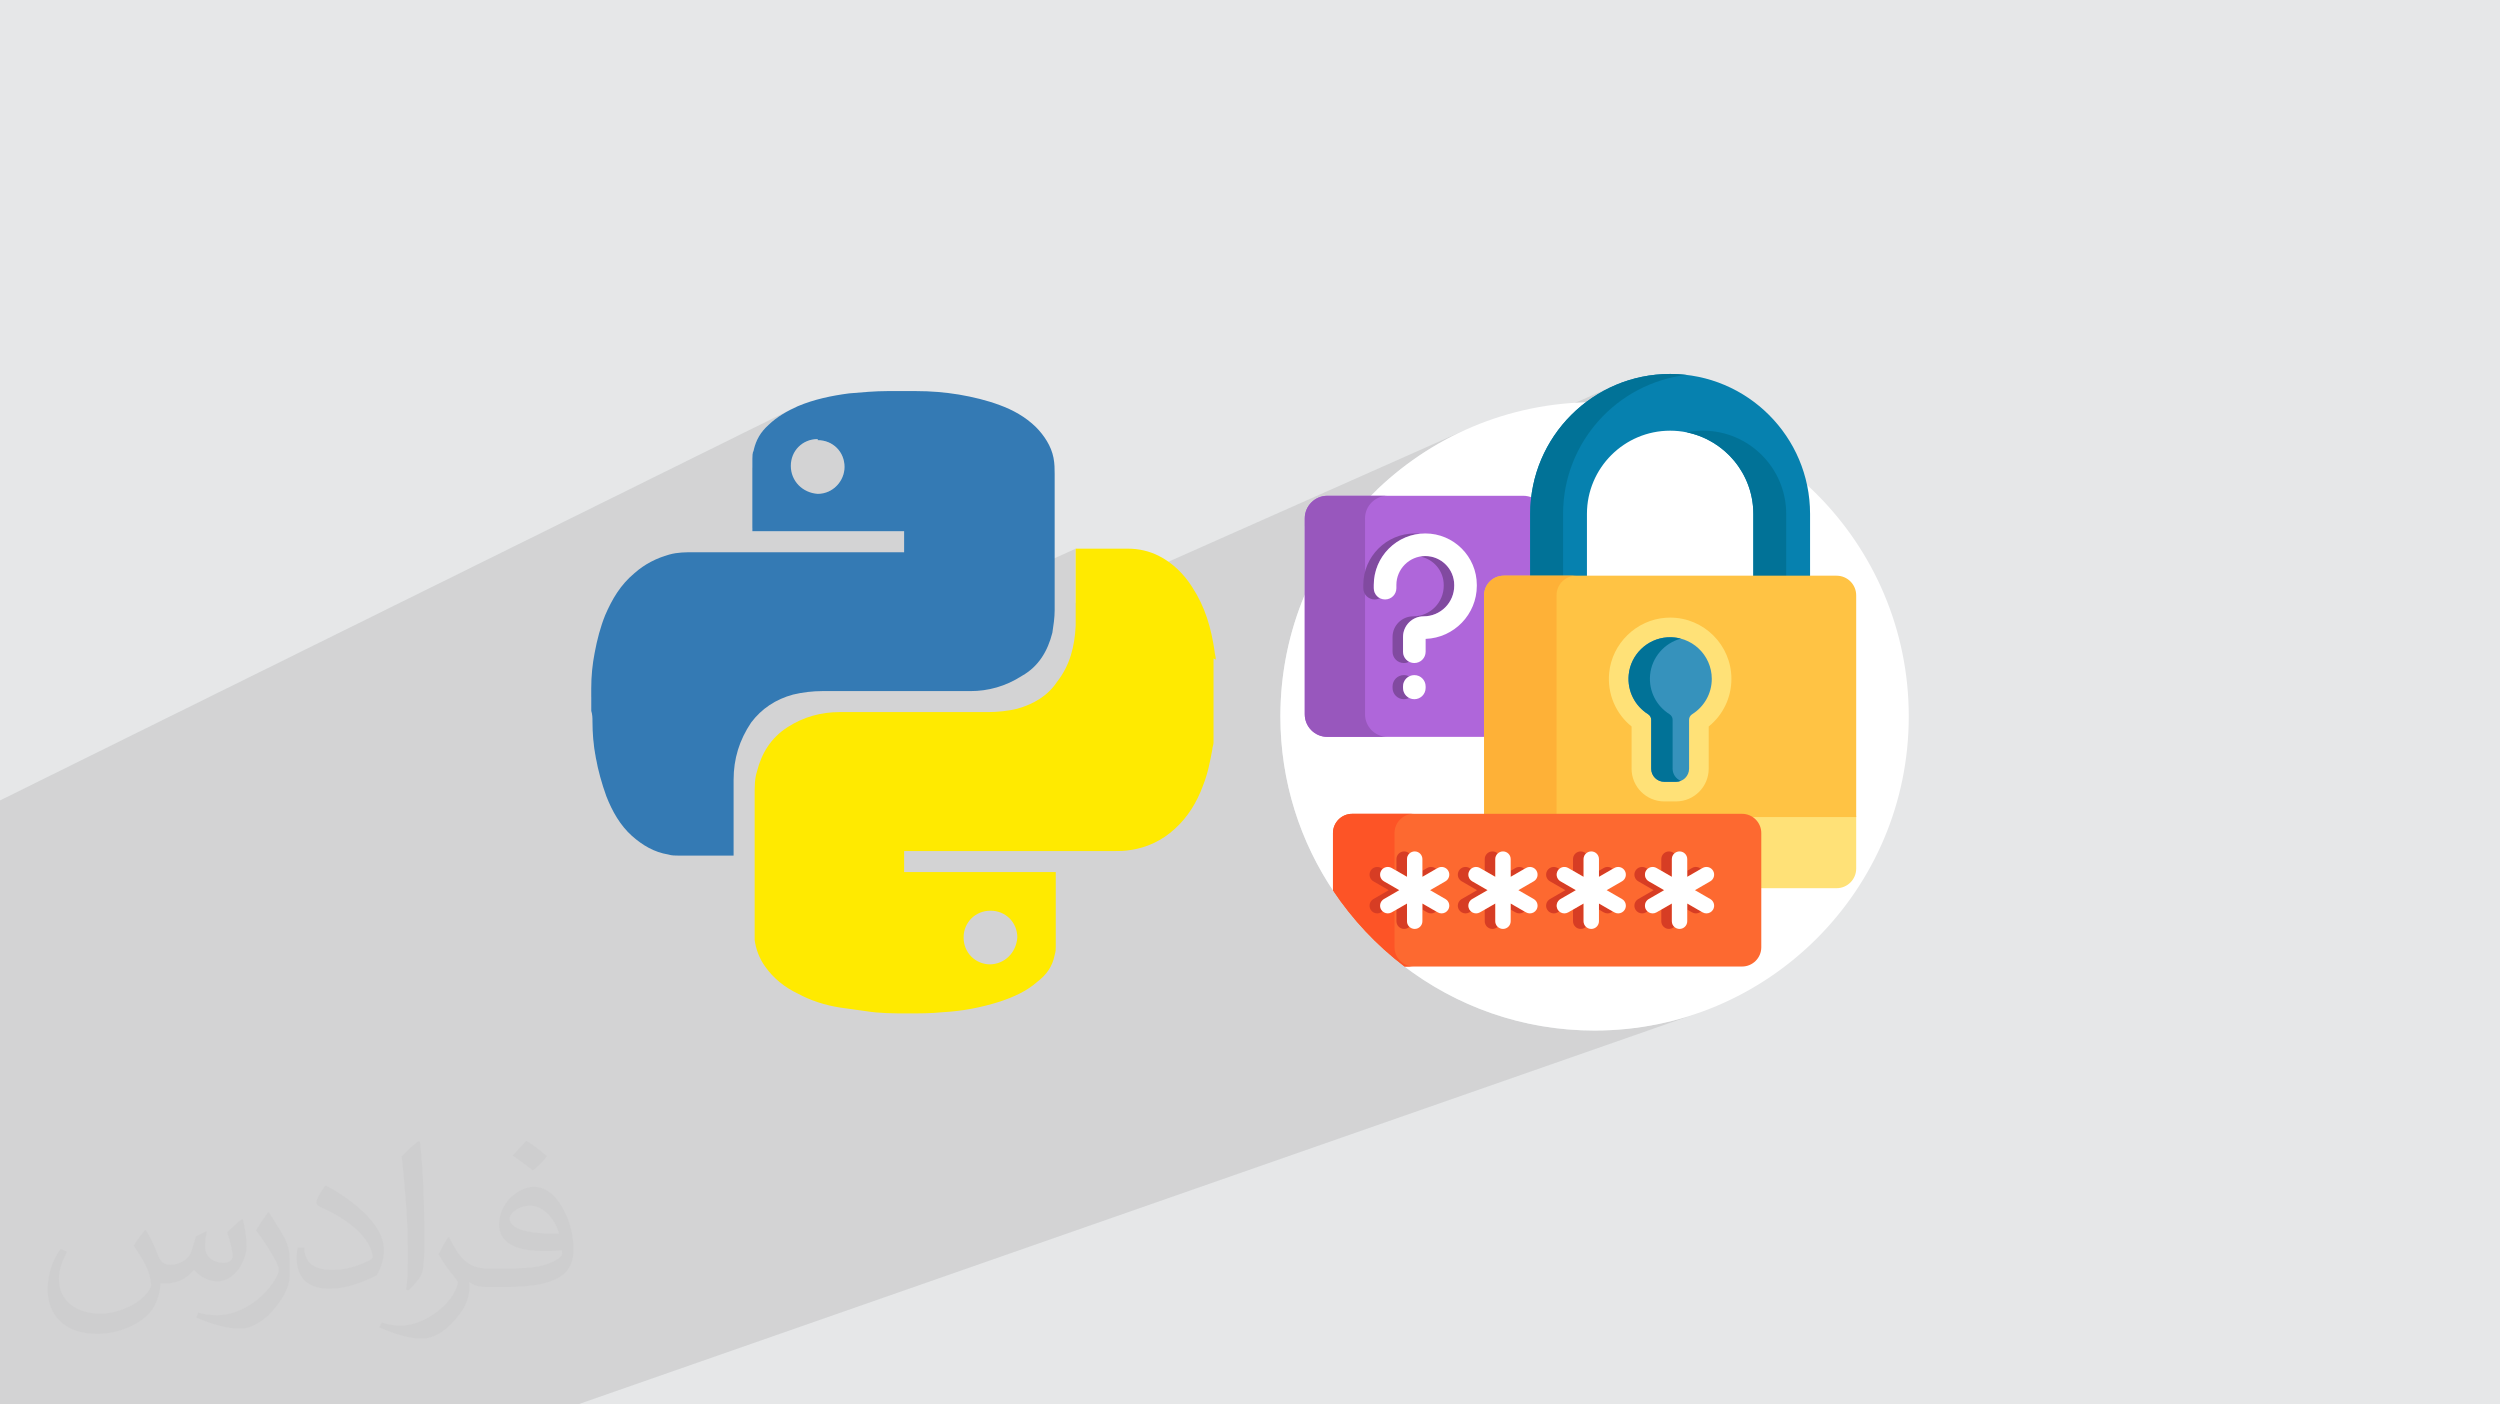 <?xml version="1.0" encoding="UTF-8"?>
<!DOCTYPE svg PUBLIC "-//W3C//DTD SVG 1.0//EN" "http://www.w3.org/TR/2001/REC-SVG-20010904/DTD/svg10.dtd">
<!-- Creator: CorelDRAW -->
<svg xmlns="http://www.w3.org/2000/svg" xml:space="preserve" width="94.192mm" height="52.917mm" version="1.0" style="shape-rendering:geometricPrecision; text-rendering:geometricPrecision; image-rendering:optimizeQuality; fill-rule:evenodd; clip-rule:evenodd"
viewBox="0 0 9404.92 5283.66"
 xmlns:xlink="http://www.w3.org/1999/xlink"
 xmlns:xodm="http://www.corel.com/coreldraw/odm/2003">
 <defs>
  <style type="text/css">
   <![CDATA[
    .fil9 {fill:#017297;fill-rule:nonzero}
    .fil8 {fill:#0681AF;fill-rule:nonzero}
    .fil16 {fill:#347AB4;fill-rule:nonzero}
    .fil12 {fill:#3692BC;fill-rule:nonzero}
    .fil6 {fill:#814AA0;fill-rule:nonzero}
    .fil5 {fill:#9857BD;fill-rule:nonzero}
    .fil4 {fill:#AF66DA;fill-rule:nonzero}
    .fil15 {fill:#D73D24;fill-rule:nonzero}
    .fil14 {fill:#FD5426;fill-rule:nonzero}
    .fil13 {fill:#FD6930;fill-rule:nonzero}
    .fil11 {fill:#FEB137;fill-rule:nonzero}
    .fil10 {fill:#FFC344;fill-rule:nonzero}
    .fil7 {fill:#FFE177;fill-rule:nonzero}
    .fil17 {fill:#FFEA00;fill-rule:nonzero}
    .fil3 {fill:white;fill-rule:nonzero}
    .fil2 {fill:#373435;fill-opacity:0.031}
    .fil1 {fill:#2B2A29;fill-opacity:0.102}
    .fil0 {fill:#E6E7E8}
   ]]>
  </style>
 </defs>
 <g id="Layer_x0020_1">
  <polygon class="fil0" points="-0,0 9404.92,0 9404.92,5283.66 -0,5283.66 "/>
  <polygon class="fil1" points="6073.56,1450.28 5176.7,1845.7 5176.76,1845.64 5196.86,1826.62 5217.4,1808.09 5238.37,1790.03 5259.76,1772.46 5281.56,1755.37 5303.78,1738.8 5326.39,1722.73 5349.38,1707.2 5372.77,1692.18 5396.51,1677.71 5420.62,1663.78 5445.09,1650.41 5469.9,1637.6 5495.05,1625.37 5520.53,1613.72 4046.67,2268.01 4046.67,2266.7 4046.67,2249 4046.67,2231.27 4046.67,2213.53 4046.67,2195.8 4046.67,2178.09 4046.67,2160.42 4046.67,2142.8 4046.67,2125.24 4046.67,2107.76 4046.67,2090.39 4046.67,2073.12 4046.67,2071.61 4046.67,2070.43 4046.67,2069.45 4046.67,2068.59 4046.67,2067.72 4046.67,2066.76 4046.67,2065.58 4046.67,2064.1 2246.89,2877.77 2246.85,2877.6 2244.92,2868.56 2243.08,2859.51 2241.35,2850.45 2239.79,2842.19 2238.33,2833.82 2236.98,2825.37 2235.74,2816.87 2234.6,2808.3 2233.56,2799.69 2232.62,2791.05 2231.79,2782.42 2231.06,2773.77 2230.42,2765.13 2229.89,2756.53 2229.46,2747.97 2229.13,2739.45 2228.89,2731.01 2228.75,2722.64 2228.7,2714.37 2228.69,2709.31 2228.63,2704.28 2228.46,2699.28 2228.14,2694.32 2227.6,2689.38 2226.8,2684.46 2225.69,2679.54 2224.2,2674.64 2224.2,2668.97 2224.2,2659.14 2224.2,2649.31 2224.2,2639.47 2224.2,2629.63 2224.2,2623.09 3401.21,2077.49 3401.21,2067.5 3401.21,2057.55 3401.21,2047.63 3401.21,2037.74 3401.21,2027.88 3401.21,2018.03 3401.21,2008.2 3401.21,1998.37 3383.5,1998.37 3365.77,1998.37 3348.06,1998.37 3330.34,1998.37 3312.62,1998.37 3294.89,1998.37 3277.17,1998.37 3259.43,1998.37 3241.69,1998.37 3223.94,1998.37 3206.19,1998.37 3188.42,1998.37 3170.65,1998.37 3152.87,1998.37 3135.07,1998.37 3117.27,1998.37 3099.46,1998.37 3081.63,1998.37 3063.79,1998.37 3045.94,1998.37 3028.07,1998.37 3010.18,1998.37 2992.28,1998.37 2974.36,1998.37 2956.42,1998.37 2938.46,1998.37 2920.49,1998.37 2902.5,1998.37 2884.47,1998.37 2866.44,1998.37 2848.38,1998.37 2830.3,1998.37 2830.3,1996.87 2830.3,1995.69 2830.3,1994.73 2830.3,1993.89 2830.3,1993.08 2830.3,1992.19 2830.3,1991.13 2830.3,1989.78 2830.3,1986.28 3116.01,1849.56 3133.17,1839.84 3148,1827.13 3160.18,1811.96 3169.31,1794.8 3175.05,1776.2 3177.05,1756.67 3175.05,1735.98 3169.31,1716.89 3160.18,1699.75 3148,1684.92 3133.17,1672.77 3116.01,1663.63 3096.91,1657.9 3076.22,1655.9 3076.22,1651.83 3076.22,1651.78 3076.09,1651.84 3055.39,1653.83 3036.19,1659.57 2830.3,1760.06 2830.3,1750.11 2830.3,1734.38 2830.3,1733.04 2830.3,1731.97 2830.3,1731.08 2830.3,1730.27 2830.3,1729.43 2830.3,1728.47 2830.3,1727.29 2830.3,1725.77 2830.31,1722.37 2830.37,1718.65 2830.53,1714.7 2830.86,1710.65 2831.4,1706.6 2832.21,1702.65 2833.34,1698.91 2834.85,1695.49 2838.5,1681.03 2843.05,1667.37 2848.52,1654.45 2854.96,1642.18 2862.43,1630.51 2870.95,1619.36 2880.59,1608.64 2891.37,1598.3 2903.43,1587.32 2916.17,1577.05 2929.45,1567.47 2943.22,1558.51 2957.38,1550.15 2971.81,1542.34 2986.44,1535.05 -0,3011.18 -0,3025.48 -0,3086.5 -0,3111.19 -0,3118.79 -0,3141.39 -0,3151.64 -0,3151.68 -0,3155.23 -0,3285.38 -0,3290.84 -0,3302.69 -0,3340.66 -0,3343.74 -0,3351.32 -0,3397.62 -0,3507.73 -0,3586.05 -0,3625.18 -0,3633.33 -0,3654.11 -0,3700.71 -0,3704.39 -0,3704.46 -0,3738.48 -0,3866.65 -0,3893.59 -0,3901.15 -0,3949.44 -0,3953.3 -0,3984.87 -0,4013.68 -0,4048.47 -0,4052.74 -0,4072.04 -0,4108.18 -0,4116.84 -0,4136.69 -0,4136.74 -0,4154.83 -0,4186.22 -0,4197.51 -0,4224.99 -0,4228.73 -0,4287.81 -0,4302.32 -0,4320.9 -0,4321.5 -0,4349.85 -0,4396.42 -0,4399.68 -0,4424.66 -0,4424.7 -0,4424.73 -0,4431.83 -0,4621.15 -0,4622.6 -0,4673.65 -0,4689.32 -0,4708.66 -0,4811.67 -0,4894.47 -0,4913.27 -0,4919.57 -0,4921.15 -0,4926.63 -0,4943.98 -0,5044.78 -0,5046.15 -0,5089.89 -0,5096.58 -0,5098.09 -0,5103.42 -0,5152.38 -0,5191.11 -0,5228.51 -0,5229.31 -0,5283.66 18.4,5283.66 18.61,5283.66 823.75,5283.66 827.32,5283.66 839.8,5283.66 839.82,5283.66 2001.78,5283.66 2173.04,5283.66 6405.14,3805.15 6350.23,3823.73 6294.13,3839.66 6236.95,3852.86 6178.75,3863.25 6119.59,3870.77 6059.57,3875.33 5998.74,3876.87 5973.61,3876.61 5948.6,3875.82 5923.73,3874.52 5899,3872.72 5874.42,3870.4 5849.97,3867.59 5825.69,3864.28 5801.57,3860.49 5777.6,3856.2 5753.81,3851.44 5730.19,3846.21 5706.75,3840.51 5683.51,3834.34 5660.44,3827.72 5637.58,3820.64 5614.91,3813.11 5592.44,3805.14 5570.2,3796.73 5548.16,3787.9 5526.35,3778.63 5504.77,3768.94 5483.41,3758.84 5462.29,3748.33 5441.41,3737.4 5420.78,3726.08 5400.4,3714.37 5380.28,3702.26 5360.42,3689.76 5340.83,3676.88 5321.51,3663.63 5302.48,3650.01 5283.72,3636.04 5283.69,3636.04 5278.79,3632.28 5277.39,3631.2 5258.81,3616.56 5240.53,3601.57 5222.55,3586.22 5204.9,3570.52 5187.56,3554.48 5170.54,3538.09 5153.86,3521.37 5137.5,3504.32 5121.5,3486.95 5105.83,3469.27 5090.51,3451.27 5075.56,3432.95 5060.96,3414.34 5046.73,3395.43 5032.87,3376.24 5019.39,3356.75 5019.34,3356.77 5007.56,3339.02 4996.04,3320.98 4984.83,3302.72 4973.96,3284.24 4963.42,3265.55 4953.19,3246.64 4943.32,3227.54 4933.77,3208.23 4924.57,3188.73 4915.72,3169.03 4907.22,3149.15 4899.07,3129.08 4891.28,3108.83 4883.86,3088.4 4876.8,3067.8 4870.12,3047.03 4863.81,3026.1 4857.87,3005 4852.31,2983.74 4847.15,2962.34 4842.38,2940.78 4838,2919.07 4834.02,2897.23 4830.44,2875.25 4827.27,2853.13 4824.51,2830.88 4822.16,2808.51 4820.23,2786.02 4818.72,2763.41 4817.64,2740.68 4816.99,2717.85 4816.77,2694.9 4816.87,2679.73 4817.15,2664.61 4817.63,2649.53 4818.29,2634.5 4819.13,2619.52 4820.17,2604.6 4821.39,2589.72 4822.79,2574.89 4824.38,2560.11 4826.13,2545.41 4828.08,2530.74 4830.21,2516.14 4832.5,2501.59 4834.98,2487.1 4837.64,2472.69 4840.46,2458.32 4843.46,2444.02 4846.63,2429.78 4849.98,2415.61 4853.48,2401.5 4857.17,2387.47 4861.01,2373.5 4865.02,2359.6 4869.21,2345.77 4873.54,2332.01 4878.04,2318.33 4882.72,2304.72 4887.54,2291.18 4892.52,2277.72 4897.68,2264.34 4902.98,2251.04 4908.43,2237.82 4908.43,1978.96 5965.78,1513.41 5982.58,1501.19 5999.87,1489.62 6017.63,1478.73 6035.84,1468.54 6054.49,1459.04 "/>
  <path class="fil2" d="M548.54 4627.69c17.95,27.21 29.6,53.36 40.96,82.43 8.45,16.91 12.93,48.09 52.57,48.09 11.61,0 28.28,-3.42 43.06,-11.61 16.63,-8.73 29.32,-21.94 35.94,-42l15.85 -53.36 38.57 -19.02 2.64 2.64c-5.27,20.09 -6.59,39.36 -6.59,54.43 0,44.63 38.57,61.56 69.22,61.56 17.95,0 34.09,-8.73 34.09,-25.11 0,-21.13 -8.98,-57.06 -20.62,-89.29 17.95,-17.95 35.94,-35.94 56.53,-50.47l3.17 1.6c8.98,38.04 14,75.56 14,100.66 0,24.57 -10.83,51.79 -19.81,69.49 -18.49,34.87 -51.25,62.62 -90.87,62.62 -30.1,0 -63.65,-15.07 -86.66,-43.06l-1.32 0c-21.66,26.96 -55.22,51.25 -108.86,51.25l-16.63 0c-2.64,35.41 -10.29,60.49 -21.94,82.95 -31.95,62.34 -126.81,106.47 -216.1,106.47 -124.17,0 -186.51,-71.59 -186.51,-166.96 0,-58.91 19.27,-113.6 48.88,-152.42l24.29 10.04c-18.49,35.41 -30.91,68.68 -30.91,101.45 0,89.29 72.66,131.83 156.4,131.83 77.68,0 173.83,-49.41 191.28,-106.72 -6.59,-62.62 -30.1,-91.93 -66.04,-148.99 10.83,-19.02 24.83,-38.04 42.28,-58.38l3.17 0 0 0 0 0 -0.02 -0.09zm1432.13 -336.04c26.15,16.39 51.79,35.66 76.87,57.85 -14,19.81 -31.45,37.79 -53.11,53.64 -25.11,-20.34 -50.19,-37.79 -75.84,-56.27 17.42,-19.55 34.62,-38.29 52.04,-55.22l0 0 0 0 0 0 0 0 0 0 0.03 0zm13.47 244.11c-42.28,0 -76.87,27.75 -76.87,48.34 0,44.13 84.53,57.85 185.72,57.31 -12.68,-51.79 -57.06,-105.68 -108.86,-105.68l0.01 0.03zm-94.86 236.19c54.96,0 103.04,-1.6 139.74,-10.83 40.96,-10.29 75.56,-30.91 75.56,-45.17 0,-3.7 0,-8.19 -1.32,-11.89 -22.98,2.11 -49.41,2.11 -72.38,2.11 -74.49,0 -131.55,-16.91 -154.02,-58.66 -5.55,-11.61 -9.51,-24.57 -9.51,-39.36 0,-40.43 17.42,-79.79 48.09,-107 25.61,-22.45 53.89,-36.44 82.67,-36.44 52.04,0 93.51,41.75 122.57,107.54 15.85,35.94 26.68,77.4 26.68,129.72 0,34.87 -9.51,64.19 -31.17,85.85 -40.43,39.11 -114.92,53.89 -229.04,53.89l-51.79 0 0 0 -13.47 0c-28.28,0 -48.62,-5.02 -64.72,-17.42l-2.64 0c0.79,6.59 1.32,12.93 1.32,19.02 0,25.61 -8.45,58.38 -25.61,84.53 -50.72,75.3 -105.68,108.04 -153.24,108.04 -48.09,0 -107,-18.49 -160.11,-42.54l9.51 -18.49c17.17,7.13 40.96,11.89 73.7,11.89 85.85,0 198.66,-82.43 212.66,-163 -3.17,-6.59 -8.98,-15.32 -17.17,-24.57 -25.11,-29.85 -40.96,-54.68 -55.75,-80.83 12.68,-25.11 24.29,-45.17 35.13,-63.4l4.49 -0.53c36.72,74.77 69.99,117.55 144.23,117.55l11.61 0 0 0 53.89 0 0 0 0 0 0 0 0 0 0 0 0.09 0.01zm-371.98 79c6.34,-34.34 6.87,-72.91 6.87,-108.86l0 -53.36c0,-99.6 -12.68,-244.36 -22.98,-338.68 17.95,-19.27 43.06,-42 62.87,-57.31l5.81 1.6c13.47,118.62 16.63,256 16.63,383.06 0,33.3 -1.32,65.79 -4.49,89.55 -1.85,30.1 -19.27,52.83 -56.53,87.7l-8.19 -3.7zm-382.8 -157.19c1.85,46.77 24.83,83.49 105.15,83.49 49.93,0 92.19,-12.93 138.96,-35.13 8.45,-3.7 12.93,-8.73 12.93,-12.93 0,-29.32 -22.45,-68.15 -60.23,-103.55 -36.72,-33.3 -85.34,-62.62 -130.76,-82.18 -15.6,-6.59 -20.62,-13.47 -20.62,-20.09 0,-13.47 17.95,-41.75 32.77,-62.09l5.02 -0.53c52.04,27.21 110.17,67.64 153.24,112.53 39.11,41.47 63.4,83.49 63.4,129.19 0,33.81 -10.29,65.51 -26.96,95.11 -57.06,28.79 -117.83,50.72 -178.06,50.72 -73.17,0 -123.1,-34.34 -123.1,-114.92 0,-8.73 0,-22.19 3.17,-39.64l25.11 0 0 0 0 0 0 0 0 0 0 0 -0.02 0zm-132.37 -132.9l45.45 73.45c16.63,27.21 32.23,56.81 32.23,103.55l0 59.7c0,48.34 -30.91,100.13 -80.83,151.38 -39.11,34.62 -73.7,49.41 -105.68,49.41 -47.55,0 -101.98,-14.79 -164.85,-41.75l7.13 -18.49c19.81,5.27 42.79,9.77 71.06,9.77 90.36,-0.53 182.8,-66.57 225.08,-147.15 5.02,-9.26 6.87,-17.95 6.87,-24.04 0,-9.26 -5.02,-19.55 -8.98,-28.79 -22.98,-43.31 -48.62,-82.95 -76.87,-119.68 14.79,-23.25 29.6,-45.7 45.7,-67.9l3.7 0.53 0 0 0 0 0 0 0 0 0 0 -0.02 0.01z"/>
  <g id="_2538323835680">
   <g>
    <path class="fil3" d="M5998.75 1512.93c-652.78,0 -1181.97,529.18 -1181.97,1181.97 0,245.28 74.72,473.08 202.62,661.95l0 -222.93c0,-37.24 30.29,-67.54 67.55,-67.54l1466.61 0c37.24,0 67.54,30.29 67.54,67.54l0 429.75c0,37.24 -30.29,67.54 -67.54,67.54l-1276.16 0c199.6,154 449.75,245.67 721.35,245.67 652.79,0 1181.97,-529.19 1181.97,-1181.97 0,-652.79 -529.18,-1181.97 -1181.97,-1181.97z"/>
    <g>
     <path class="fil4" d="M5587.93 2239.59c0,-38.05 30.95,-69.02 69.02,-69.02l104.5 0 0 -237.39c0,-20.52 1.23,-40.76 3.54,-60.68 -10.57,-4.72 -22.27,-7.4 -34.6,-7.4l-736.92 0c-46.96,0 -85.03,38.07 -85.03,85.03l0 736.92c0,46.96 38.07,85.03 85.03,85.03l594.46 0 0 -532.5z"/>
     <path class="fil5" d="M5135.19 2687.06l0 -736.92c0,-46.96 38.07,-85.03 85.03,-85.03l-226.75 0c-46.96,0 -85.03,38.07 -85.03,85.03l0 736.92c0,46.96 38.07,85.03 85.03,85.03l226.75 0c-46.96,0 -85.03,-38.07 -85.03,-85.03z"/>
     <g>
      <g>
       <path class="fil6" d="M5300.95 2489.46c-13.55,-7.11 -22.8,-21.29 -22.8,-37.65l0 -55.59c0,-42.81 34.83,-77.63 77.62,-77.63 63.37,0 114.94,-51.55 114.94,-114.93l0 -3.04c0,-59.98 -48.8,-108.78 -108.79,-108.78 -6.74,0 -13.32,0.65 -19.72,1.83 50.6,9.31 89.07,53.71 89.07,106.96l0 3.03c0,63.37 -51.55,114.94 -114.93,114.94 -42.81,0 -77.63,34.83 -77.63,77.63l0 55.59c0,23.47 19.03,42.51 42.52,42.51 7.13,0 13.83,-1.77 19.72,-4.86l0 0z"/>
       <path class="fil6" d="M5168.12 2212.68l0 -12.04c0,-100.21 76.45,-182.9 174.1,-192.82 -6.48,-0.66 -13.06,-1 -19.72,-1 -106.87,0 -193.81,86.95 -193.81,193.82l0 12.04c0,23.47 19.03,42.52 42.51,42.52 7.12,0 13.82,-1.78 19.72,-4.87 -13.54,-7.1 -22.8,-21.28 -22.8,-37.64l0 0z"/>
      </g>
      <path class="fil6" d="M5278.16 2587.85l0 -5.66c0,-16.37 9.26,-30.54 22.8,-37.65 -5.89,-3.1 -12.59,-4.87 -19.72,-4.87 -23.47,0 -42.51,19.04 -42.51,42.52l0 5.67c0,23.47 19.03,42.51 42.51,42.51 7.13,0 13.83,-1.77 19.72,-4.86 -13.55,-7.1 -22.8,-21.28 -22.8,-37.64l0 0z"/>
     </g>
     <g>
      <g>
       <g>
        <path class="fil3" d="M5320.67 2494.32c-23.48,0 -42.52,-19.03 -42.52,-42.51l0 -55.59c0,-42.81 34.83,-77.63 77.63,-77.63 63.37,0 114.93,-51.56 114.93,-114.94l0 -3.03c0,-59.99 -48.8,-108.79 -108.79,-108.79 -59.99,0 -108.79,48.8 -108.79,108.79l0 12.04c0,23.47 -19.03,42.52 -42.52,42.52 -23.48,0 -42.51,-19.04 -42.51,-42.52l0 -12.04c0,-106.87 86.94,-193.82 193.82,-193.82 106.87,0 193.81,86.95 193.81,193.82l0 3.03c0,107.79 -85.71,195.92 -192.55,199.83l0 48.33c-0.01,23.47 -19.04,42.51 -42.53,42.51l0 0z"/>
       </g>
      </g>
      <g>
       <path class="fil3" d="M5320.67 2630.38c-23.48,0 -42.52,-19.04 -42.52,-42.52l0 -5.67c0,-23.47 19.03,-42.52 42.52,-42.52 23.48,0 42.52,19.04 42.52,42.52l0 5.67c0,23.47 -19.03,42.52 -42.52,42.52z"/>
      </g>
     </g>
    </g>
    <g>
     <path class="fil7" d="M6571.99 3068.99c28.3,8.06 49.11,34.08 49.11,64.92l0 207.45 287.99 0c40.78,0 73.83,-33.05 73.83,-73.83l0 -198.53 -410.93 0 0 -0.01z"/>
     <path class="fil8" d="M5970.03 2170.57l0 -237.39c0,-172.58 140.41,-312.98 312.98,-312.98 172.58,0 312.99,140.4 312.99,312.98l0 237.39 213.42 0 0 -237.39c0,-290.25 -236.14,-526.39 -526.4,-526.39 -290.25,0 -526.39,236.14 -526.39,526.39l0 237.39 213.42 0z"/>
     <g>
      <path class="fil9" d="M6595.99 1933.18l0 237.39 123.65 0 0 -237.39c0,-172.58 -140.41,-312.98 -312.99,-312.98 -21.16,0 -41.83,2.14 -61.83,6.16 143.07,28.78 251.16,155.4 251.16,306.82l0 0z"/>
      <path class="fil9" d="M5880.27 2170.57l0 -237.39c0,-269.34 203.34,-492.05 464.57,-522.75 -20.29,-2.38 -40.91,-3.64 -61.83,-3.64 -290.25,0 -526.39,236.14 -526.39,526.39l0 237.4 123.65 -0.01z"/>
     </g>
     <path class="fil10" d="M6909.09 2165.75l-1252.14 0c-40.78,0 -73.84,33.06 -73.84,73.84l0 826.79 970.45 0c11.05,0 21.46,2.72 30.68,7.45l398.68 0 0 -834.24c0,-40.78 -33.06,-73.84 -73.83,-73.84z"/>
     <path class="fil11" d="M5855.64 3066.38l0 -826.79c0,-40.78 33.07,-73.83 73.84,-73.83l-272.54 0c-40.78,0 -73.84,33.05 -73.84,73.83l0 826.79 272.54 0z"/>
     <path class="fil7" d="M6261.01 3014.93c-67.86,0 -123.06,-55.21 -123.06,-123.06l0 -158.85c-59.81,-48.3 -91.74,-123.08 -84.38,-201.25 10.44,-110.78 102.12,-200.12 213.23,-207.79 5.39,-0.37 10.84,-0.56 16.22,-0.56 127.1,0 230.48,103.39 230.48,230.48 0,70.43 -31.48,135.58 -85.42,179.11l0 158.85c0,67.86 -55.21,123.06 -123.06,123.06l-43.99 0z"/>
     <path class="fil12" d="M6439.66 2553.9c0,-90.18 -76.22,-162.57 -167.78,-156.25 -75.71,5.22 -137.68,65.49 -144.8,141.05 -5.86,62.22 24.71,117.8 72.84,147.98 7.26,4.55 11.86,12.33 11.86,20.91l0 184.28c0,27.18 22.04,49.23 49.24,49.23l43.99 0c27.19,0 49.23,-22.04 49.23,-49.23l0 -184.15c0,-8.64 4.63,-16.5 11.95,-21.09 44.11,-27.71 73.47,-76.76 73.47,-132.72l0 0z"/>
     <path class="fil9" d="M6292.33 2891.86l0 -184.28c0,-8.58 -4.6,-16.36 -11.87,-20.91 -48.13,-30.18 -78.7,-85.76 -72.83,-147.98 6.18,-65.57 53.71,-119.62 115.64,-136.16 -16.25,-4.31 -33.52,-6.12 -51.39,-4.88 -75.7,5.22 -137.67,65.5 -144.79,141.05 -5.87,62.22 24.7,117.8 72.83,147.98 7.26,4.55 11.87,12.33 11.87,20.91l0 184.28c0,27.18 22.04,49.23 49.23,49.23l43.99 0c6.46,0 12.62,-1.28 18.27,-3.54 -18.13,-7.26 -30.95,-24.96 -30.95,-45.68l0 0z"/>
    </g>
    <g>
     <path class="fil13" d="M6553.56 3061.56l-1466.62 0c-39.96,0 -72.36,32.4 -72.36,72.36l0 215.66c73.2,109.82 164.29,206.69 269.12,286.46l1269.86 -0.01c39.96,0 72.36,-32.4 72.36,-72.36l0 -429.75c0,-39.97 -32.4,-72.37 -72.36,-72.37l0 0.01z"/>
     <path class="fil14" d="M5318.51 3061.56l-231.57 0c-39.96,0 -72.36,32.4 -72.36,72.36l0 215.66c73.2,109.82 164.29,206.69 269.12,286.46l34.81 -0.01c-39.96,0 -72.36,-32.4 -72.36,-72.36l0 -429.75c0,-39.97 32.4,-72.37 72.36,-72.37l0 0.01z"/>
     <g>
      <g>
       <path class="fil15" d="M5293.14 3298.66l0 -66.72c0,-8.28 3.49,-15.73 9.08,-21.01 -5.18,-4.9 -12.17,-7.94 -19.87,-7.94 -15.99,0 -28.95,12.96 -28.95,28.95l0 43.77 39.74 22.95z"/>
       <path class="fil15" d="M5351.03 3298.66l51.76 -29.88c-9.07,-8.09 -22.63,-9.89 -33.72,-3.47l-18.04 10.41 0 22.95z"/>
       <path class="fil15" d="M5351.03 3398.93l0 22.95 18.04 10.41c4.55,2.63 9.54,3.88 14.44,3.88 7.04,0 13.91,-2.63 19.25,-7.38l-51.73 -29.86z"/>
       <path class="fil15" d="M5195.81 3421.69c-7.99,-13.85 -3.25,-31.54 10.59,-39.54l57.78 -33.36 -57.78 -33.36c-13.85,-8 -18.58,-25.7 -10.59,-39.54 1.59,-2.75 3.57,-5.12 5.81,-7.13l-6.01 -3.46c-13.85,-8 -31.55,-3.25 -39.54,10.59 -7.99,13.85 -3.25,31.54 10.59,39.54l57.78 33.36 -57.78 33.36c-13.85,8 -18.58,25.7 -10.59,39.54 5.36,9.29 15.1,14.48 25.1,14.48 4.91,0 9.89,-1.25 14.44,-3.88l6.05 -3.49c-2.25,-2 -4.25,-4.34 -5.85,-7.1l0 0z"/>
       <path class="fil15" d="M5293.14 3465.64l0 -66.72 -39.74 22.95 0 43.77c0,15.99 12.96,28.95 28.95,28.95 7.71,0 14.69,-3.03 19.87,-7.94 -5.57,-5.27 -9.08,-12.72 -9.08,-21.01l0 0z"/>
      </g>
      <g>
       <path class="fil15" d="M5527.92 3421.69c-7.99,-13.85 -3.25,-31.54 10.59,-39.54l57.78 -33.36 -57.78 -33.36c-13.84,-8 -18.58,-25.7 -10.59,-39.54 1.59,-2.75 3.57,-5.12 5.82,-7.13l-6.02 -3.47c-13.85,-7.99 -31.54,-3.25 -39.54,10.59 -7.99,13.85 -3.25,31.55 10.59,39.54l57.78 33.37 -57.78 33.36c-13.84,7.99 -18.58,25.69 -10.59,39.54 5.36,9.29 15.1,14.48 25.1,14.48 4.91,0 9.89,-1.25 14.45,-3.88l6.05 -3.49c-2.26,-2 -4.26,-4.34 -5.85,-7.1l-0.01 0z"/>
       <path class="fil15" d="M5683.14 3298.66l51.77 -29.88c-9.07,-8.09 -22.64,-9.89 -33.73,-3.47l-18.04 10.41 0 22.95z"/>
       <path class="fil15" d="M5625.24 3298.66l0 -66.72c0,-8.28 3.5,-15.73 9.08,-21.01 -5.18,-4.9 -12.16,-7.94 -19.87,-7.94 -15.99,0 -28.95,12.96 -28.95,28.95l0 43.77 39.74 22.95z"/>
       <path class="fil15" d="M5625.24 3465.64l0 -66.72 -39.73 22.95 0 43.77c0,15.99 12.96,28.95 28.95,28.95 7.7,0 14.68,-3.03 19.87,-7.94 -5.58,-5.27 -9.09,-12.72 -9.09,-21.01l0 0z"/>
       <path class="fil15" d="M5683.14 3398.93l0 22.95 18.04 10.41c4.56,2.63 9.54,3.88 14.45,3.88 7.04,0 13.91,-2.63 19.25,-7.38l-51.74 -29.86z"/>
      </g>
      <g>
       <path class="fil15" d="M6015.25 3298.66l51.76 -29.88c-9.07,-8.09 -22.64,-9.89 -33.73,-3.47l-18.03 10.41 0 22.95z"/>
       <path class="fil15" d="M5957.36 3298.66l0 -66.72c0,-8.28 3.49,-15.73 9.08,-21.01 -5.19,-4.9 -12.17,-7.94 -19.88,-7.94 -15.98,0 -28.95,12.96 -28.95,28.95l0 43.77 39.75 22.95z"/>
       <path class="fil15" d="M5860.04 3421.69c-8,-13.85 -3.26,-31.54 10.59,-39.54l57.77 -33.36 -57.77 -33.36c-13.85,-8 -18.59,-25.7 -10.59,-39.54 1.58,-2.75 3.56,-5.12 5.81,-7.13l-6.01 -3.47c-13.86,-7.99 -31.55,-3.25 -39.54,10.59 -8,13.85 -3.26,31.55 10.59,39.54l57.77 33.37 -57.77 33.36c-13.85,7.99 -18.59,25.69 -10.59,39.54 5.36,9.29 15.09,14.48 25.09,14.48 4.91,0 9.9,-1.25 14.45,-3.88l6.05 -3.49c-2.26,-2 -4.26,-4.34 -5.85,-7.1l0 0z"/>
       <path class="fil15" d="M6015.25 3398.93l0 22.95 18.03 10.41c4.56,2.63 9.55,3.88 14.45,3.88 7.04,0 13.91,-2.63 19.25,-7.38l-51.73 -29.86z"/>
       <path class="fil15" d="M5957.36 3465.64l0 -66.72 -39.74 22.95 0 43.77c0,15.99 12.96,28.95 28.95,28.95 7.7,0 14.69,-3.03 19.87,-7.94 -5.58,-5.27 -9.08,-12.72 -9.08,-21.01l0 0z"/>
      </g>
      <g>
       <path class="fil15" d="M6347.36 3298.66l51.76 -29.88c-9.07,-8.09 -22.63,-9.89 -33.72,-3.47l-18.04 10.41 0 22.95z"/>
       <path class="fil15" d="M6289.47 3298.66l0 -66.72c0,-8.28 3.49,-15.73 9.08,-21.01 -5.19,-4.9 -12.17,-7.94 -19.87,-7.94 -15.99,0 -28.95,12.96 -28.95,28.95l0 43.77 39.74 22.95z"/>
       <path class="fil15" d="M6347.36 3398.93l0 22.95 18.04 10.41c4.55,2.63 9.54,3.88 14.44,3.88 7.04,0 13.91,-2.63 19.25,-7.38l-51.73 -29.86z"/>
       <path class="fil15" d="M6289.47 3465.64l0 -66.72 -39.74 22.95 0 43.77c0,15.99 12.96,28.95 28.95,28.95 7.71,0 14.69,-3.03 19.87,-7.94 -5.58,-5.27 -9.08,-12.72 -9.08,-21.01l0 0z"/>
       <path class="fil15" d="M6192.15 3421.69c-7.99,-13.85 -3.26,-31.54 10.59,-39.54l57.78 -33.36 -57.78 -33.36c-13.85,-8 -18.59,-25.7 -10.59,-39.54 1.59,-2.75 3.57,-5.12 5.81,-7.13l-6.01 -3.47c-13.86,-7.99 -31.54,-3.25 -39.54,10.59 -7.99,13.85 -3.25,31.55 10.59,39.54l57.78 33.37 -57.78 33.36c-13.85,7.99 -18.58,25.69 -10.59,39.54 5.36,9.29 15.09,14.48 25.1,14.48 4.9,0 9.89,-1.25 14.44,-3.88l6.05 -3.49c-2.25,-2 -4.26,-4.34 -5.85,-7.1l0 0z"/>
      </g>
     </g>
     <g>
      <path class="fil3" d="M5448.35 3275.89c-7.99,-13.84 -25.7,-18.59 -39.54,-10.59l-57.78 33.36 0 -66.72c0,-15.98 -12.96,-28.95 -28.95,-28.95 -15.99,0 -28.95,12.97 -28.95,28.95l0 66.72 -57.78 -33.36c-13.85,-8 -31.55,-3.25 -39.54,10.59 -7.99,13.85 -3.25,31.54 10.59,39.54l57.78 33.36 -57.78 33.36c-13.84,8 -18.58,25.7 -10.59,39.54 5.36,9.29 15.1,14.48 25.1,14.48 4.91,0 9.89,-1.25 14.44,-3.88l57.78 -33.36 0 66.72c0,15.99 12.97,28.95 28.95,28.95 15.99,0 28.95,-12.96 28.95,-28.95l0 -66.72 57.78 33.36c4.56,2.64 9.54,3.88 14.45,3.88 10,0 19.74,-5.19 25.09,-14.48 8,-13.85 3.26,-31.54 -10.59,-39.54l-57.77 -33.36 57.77 -33.36c13.85,-8 18.59,-25.69 10.59,-39.54l0 0z"/>
      <path class="fil3" d="M5780.46 3275.89c-7.99,-13.84 -25.69,-18.59 -39.54,-10.59l-57.78 33.36 0 -66.72c0,-15.98 -12.96,-28.95 -28.95,-28.95 -15.98,0 -28.95,12.97 -28.95,28.95l0 66.72 -57.77 -33.36c-13.86,-8 -31.55,-3.25 -39.54,10.59 -8,13.85 -3.26,31.54 10.59,39.54l57.77 33.36 -57.77 33.36c-13.85,8 -18.59,25.7 -10.59,39.54 5.35,9.29 15.09,14.48 25.09,14.48 4.91,0 9.9,-1.25 14.45,-3.88l57.78 -33.36 0 66.72c0,15.99 12.96,28.95 28.95,28.95 15.98,0 28.95,-12.96 28.95,-28.95l0 -66.72 57.77 33.36c4.56,2.64 9.55,3.88 14.45,3.88 10,0 19.74,-5.19 25.1,-14.48 7.99,-13.85 3.25,-31.54 -10.59,-39.54l-57.78 -33.36 57.78 -33.36c13.84,-8 18.58,-25.69 10.59,-39.54l-0.01 0z"/>
      <path class="fil3" d="M6112.58 3275.89c-8,-13.84 -25.7,-18.59 -39.54,-10.59l-57.78 33.36 0 -66.72c0,-15.98 -12.97,-28.95 -28.95,-28.95 -15.99,0 -28.95,12.97 -28.95,28.95l0 66.72 -57.78 -33.36c-13.86,-8 -31.55,-3.25 -39.54,10.59 -7.99,13.85 -3.26,31.54 10.59,39.54l57.77 33.36 -57.77 33.36c-13.85,8 -18.59,25.7 -10.59,39.54 5.36,9.29 15.09,14.48 25.09,14.48 4.91,0 9.9,-1.25 14.45,-3.88l57.78 -33.36 0 66.72c0,15.99 12.96,28.95 28.95,28.95 15.99,0 28.95,-12.96 28.95,-28.95l0 -66.72 57.78 33.36c4.55,2.64 9.54,3.88 14.44,3.88 10,0 19.74,-5.19 25.1,-14.48 7.99,-13.85 3.26,-31.54 -10.59,-39.54l-57.78 -33.36 57.78 -33.36c13.85,-8 18.58,-25.69 10.59,-39.54l0 0z"/>
      <path class="fil3" d="M6434.08 3382.15l-57.77 -33.36 57.77 -33.36c13.85,-8 18.59,-25.7 10.59,-39.54 -7.99,-13.84 -25.69,-18.59 -39.54,-10.59l-57.78 33.36 0 -66.72c0,-15.98 -12.96,-28.95 -28.95,-28.95 -15.98,0 -28.95,12.97 -28.95,28.95l0 66.72 -57.78 -33.36c-13.85,-8 -31.54,-3.25 -39.54,10.59 -7.99,13.85 -3.25,31.54 10.59,39.54l57.78 33.36 -57.78 33.36c-13.84,8 -18.58,25.7 -10.59,39.54 5.36,9.29 15.1,14.48 25.1,14.48 4.91,0 9.89,-1.25 14.45,-3.88l57.78 -33.36 0 66.72c0,15.99 12.96,28.95 28.95,28.95 15.98,0 28.95,-12.96 28.95,-28.95l0 -66.72 57.77 33.36c4.56,2.64 9.55,3.88 14.45,3.88 10,0 19.74,-5.19 25.1,-14.48 7.99,-13.85 3.25,-31.54 -10.59,-39.54l-0.01 0z"/>
     </g>
    </g>
   </g>
   <path class="fil16" d="M2224.21 2678.79c0,-26.19 0,-52.44 0,-78.69 0,-4.02 0,-4.02 0,-9.02 0,-48.39 4.49,-92.24 13.06,-136.08 9,-48.37 21.71,-96.78 39.35,-140.62 26.66,-61.44 57.39,-113.92 110.25,-158.21 39.31,-34.77 83.15,-56.52 131.52,-70.08 30.72,-8.6 61,-8.6 92.24,-8.6 263.54,0 522.54,0 786.09,0 0,0 4.49,0 4.49,0 0,-26.71 0,-52.91 0,-79.12 -188.96,0 -377.9,0 -570.92,0 0,-4.54 0,-4.54 0,-8.6 0,-83.6 0,-171.78 0,-255.39 0,-4.05 0,-4.05 0,-8.62 0,-8.54 0,-21.68 4.55,-30.27 8.61,-39.73 26.18,-70.03 56.52,-97.19 31.2,-30.28 70.48,-52.45 109.79,-70.09 61.93,-26.19 127.92,-39.74 193.51,-48.38 48.34,-4.03 96.7,-8.6 144.61,-8.6 0,0 5,0 5,0 30.73,0 61.02,0 92.24,0 0,0 4.03,0 8.62,0 57.38,0 109.78,4.54 162.23,13.1 52.9,9.06 105.77,21.7 153.71,39.74 48.34,17.64 96.7,43.84 136.5,83.14 30.28,30.73 56.98,70.55 65.51,114.39 4.49,22.16 4.49,43.89 4.49,61.47 0,171.31 0,342.59 0,513.52 0,26.69 -4.49,57.38 -8.61,83.6 -17.63,70.05 -52.43,127.46 -114.38,162.27 -61.48,39.76 -127.46,57.4 -193.46,57.4 -184,0 -373.38,0 -557.82,0 -34.81,0 -74.57,4.48 -109.79,13.1 -65.08,17.62 -118.46,52.93 -157.81,105.32 -44.27,65.96 -65.95,136.08 -65.95,215.61 0,91.77 0,184.45 0,276.22 0,0 0,4.5 0,8.63 -4.54,0 -4.54,0 -8.61,0 -66,0 -131.95,0 -197.97,0 -12.66,0 -26.21,0 -38.83,-4.05 -53.37,-8.57 -97.2,-34.77 -137,-70.02 -43.83,-39.28 -74.11,-92.24 -96.28,-149.17 -17.62,-48.78 -30.72,-96.73 -39.74,-145.05 -8.62,-43.84 -12.65,-92.24 -12.65,-136.08 0,-13.57 0,-26.65 -4.49,-39.73l0 0 0 4.04 0 0 0 0.04 0.17 0 -0.17 0 0 0.07zm852.02 -1026.97l0 0c-57.39,0 -101.22,43.82 -101.22,100.81 0,56.98 43.82,101.29 101.22,105.31 56.98,0 100.83,-48.4 100.83,-101.28 0,-56.97 -43.84,-100.77 -100.83,-100.77l0 0 0 -4.07 0 -0.05 0 0.05z"/>
   <path class="fil17" d="M4565.24 2476.72c0,105.76 0,211.08 0,316.87 0,8.54 -4.55,17.13 -4.55,26.17 -8.98,48.38 -17.62,92.25 -35.25,136.07 -22.17,61.02 -56.99,118.4 -105.77,162.24 -47.95,44.3 -104.85,70.48 -166.33,79.6 -22.17,4.04 -43.88,4.04 -65.96,4.04 -259.49,0 -522.54,0 -782.01,0 0,0 -4.04,0 -4.04,0 0,26.24 0,52.9 0,79.09 188.48,0 377.84,0 570.43,0 0,4.04 0,4.04 0,9.08 0,92.24 0,179.88 0,272.14 0,8.59 0,17.21 -4.07,30.72 -8.62,43.88 -30.69,74.12 -65.96,101.27 -39.83,34.86 -87.75,56.52 -140.58,74.12 -70.05,22.14 -140.12,35.69 -215.2,39.81 -43.36,4.48 -87.21,4.48 -127.01,4.48 -57.38,0 -109.79,0 -162.29,-8.61 -35.68,-4.98 -65.98,-9.04 -97.18,-13.55 -56.98,-9.04 -109.8,-26.24 -158.2,-52.45 -47.96,-22.63 -91.77,-57.38 -122.52,-101.28 -22.16,-30.69 -35.27,-65.95 -39.76,-100.75 0,-13.53 0,-26.72 0,-39.77 0,-167.24 0,-338.09 0,-505.31 0,-30.28 0,-61.47 8.52,-87.67 17.65,-70.03 52.96,-127.06 114.38,-166.82 61.47,-39.79 127.47,-57.39 197.55,-57.39 184.92,0 373.39,0 557.77,0 35.32,0 74.62,-4.03 109.83,-12.64 61.95,-17.63 114.38,-48.38 149.63,-101.28 48.38,-61.93 66.01,-132.01 70.03,-210.64 0,-92.21 0,-189.41 0,-281.16 0,-4.54 0,-4.54 0,-9.03 4.48,0 4.48,0 8.62,0 61.93,0 127.46,0 189.39,0 38.89,0 78.69,9.03 113.92,26.7 52.45,26.21 96.72,70.09 127.01,118.88 48.39,74.1 71,153.2 83.63,240.94 0,9.05 4.5,17.61 4.5,31.13l0 0 -8.53 -5.01 0 0 0 0 -0.09 0 0.06 -0.08 0.03 0.07 0.01 0zm-843.43 1151.29l0 0c57.38,0 101.22,-43.84 105.31,-101.22 0,-56.99 -43.83,-100.78 -100.83,-100.78 -56.97,0 -101.27,43.83 -101.27,100.78 0,57.37 44.29,101.22 101.27,101.22l-4.48 0z"/>
  </g>
 </g>
</svg>
